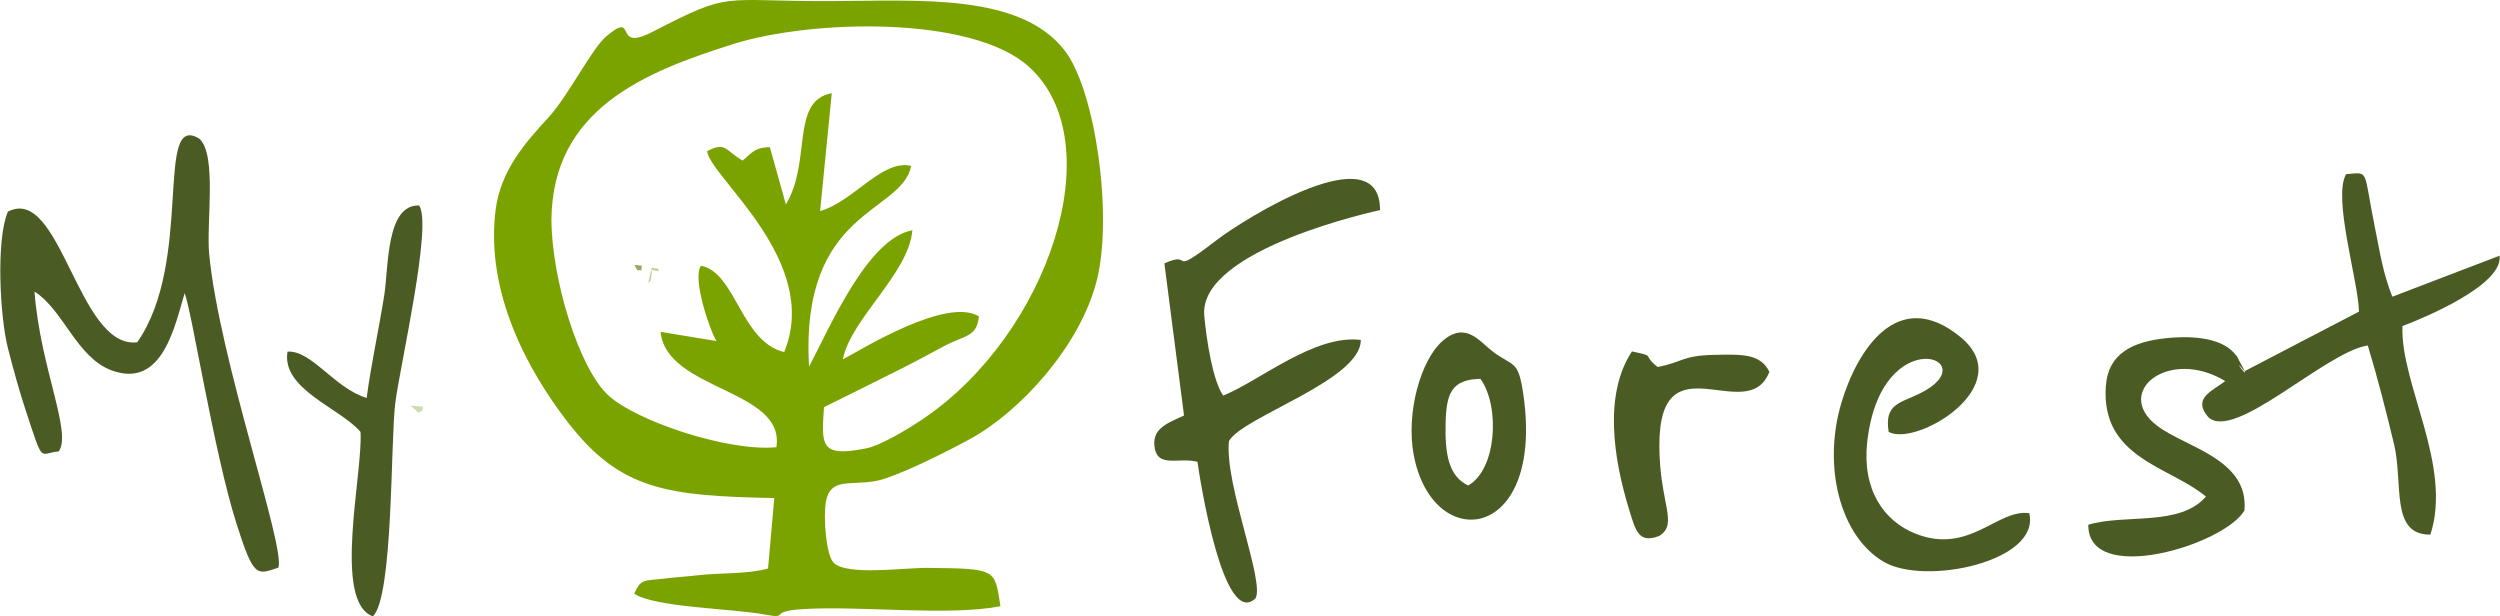 <?xml version="1.0" encoding="UTF-8"?> <svg xmlns="http://www.w3.org/2000/svg" xmlns:xlink="http://www.w3.org/1999/xlink" xmlns:xodm="http://www.corel.com/coreldraw/odm/2003" xml:space="preserve" width="7.512in" height="1.852in" version="1.1" style="shape-rendering:geometricPrecision; text-rendering:geometricPrecision; image-rendering:optimizeQuality; fill-rule:evenodd; clip-rule:evenodd" viewBox="0 0 7628.23 1881.11"> <defs> <style type="text/css"> .fil10 {fill:#4A5C24} .fil9 {fill:#7BA300} .fil1 {fill:#7E9742} .fil7 {fill:#8B9868} .fil3 {fill:#95AA61} .fil4 {fill:#ABBD88} .fil8 {fill:#B3D259} .fil5 {fill:#B9CA96} .fil6 {fill:#B9D279} .fil2 {fill:#BED298} .fil0 {fill:#CCDAB3} </style> </defs> <g id="Layer_x0020_1">  <path class="fil0" d="M1276.4 1259.55c14.13,-8.7 9.78,-3.26 14.13,-18.47l-40.21 -3.26c2.17,1.09 4.35,1.09 5.43,3.26l20.65 18.47z"></path> <polygon class="fil1" points="2654.41,1151.96 2662.02,1126.96 2631.59,1140 "></polygon> <path class="fil2" d="M1977.36 863.97c6.52,-8.69 5.43,0 8.7,-15.21 2.17,-9.78 2.17,-15.22 2.17,-24.99l21.74 4.35c-7.61,-8.7 11.95,-6.52 -21.74,-10.87l-10.87 46.73z"></path> <path class="fil3" d="M1945.84 825.93c14.13,-7.6 9.78,13.04 11.95,-15.21l-22.82 -2.17c5.43,7.61 3.26,7.61 10.87,17.39z"></path> <path class="fil4" d="M1801.3 1324.75c10.87,10.87 -15.21,7.6 18.48,9.78l0 -19.56c-9.78,7.61 -10.87,5.43 -18.48,9.78z"></path> <path class="fil5" d="M1588.3 976.99c13.04,-13.04 13.04,18.47 8.69,-20.65 -26.08,6.52 -2.17,-2.17 -14.13,14.13l5.44 6.52z"></path> <path class="fil6" d="M1720.88 992.2l3.26 2.17c9.78,-9.78 7.61,16.3 10.87,-21.74 -22.82,14.13 -5.43,3.26 -14.13,19.56z"></path> <path class="fil7" d="M2477.27 1332.36l0 -4.35 -15.22 -14.13c5.44,32.6 -3.26,4.35 15.22,18.47z"></path> <polygon class="fil8" points="2664.19,1439.95 2668.54,1434.51 2651.15,1422.56 "></polygon> <path class="fil9" d="M2397.61 623.88l-48.89 -174.55c-48.09,-0.22 -58.88,21.68 -83.18,40.73 -52.53,-29.94 -51.26,-59.27 -108.14,-28.65 7.4,77.95 349.57,334.83 235.07,613.09 -132.38,-31.6 -147.6,-243 -253.86,-263.34 -29.08,39.32 32.35,211.52 47.73,229.86l-171.19 -28.18c17.58,179.82 381.74,174.5 353.43,352.06 -145.38,14.37 -426.44,-78.7 -513.07,-158.45 -90.23,-83.06 -173.09,-356.57 -173.45,-537.02 3.73,-337.51 285.89,-450.13 554.97,-534.95 239.16,-75.38 729.69,-87.85 902.84,69.71 255.09,232.12 58.06,815.59 -321.93,1073.16 -45.9,31.11 -129.12,82.04 -176.48,91.36 -138.68,27.3 -135.74,-8.36 -127.47,-126.06 83.12,-41.35 161.77,-79.95 244.46,-121.69 42.63,-21.52 74.62,-39.46 120.23,-63.6 68.4,-36.21 100.85,-27.47 108.2,-91.76 -99.01,-60.1 -355.34,99.38 -415.39,131.27 23.48,-123.23 201.38,-261.96 212.15,-394.01 -136.24,24.66 -250.04,292.69 -315.43,416.46 -27.43,-482.68 282.9,-465.76 311.79,-612.96 -88.21,-21.68 -176.7,109.5 -277.92,137.84l35.51 -359.74c-127.05,23.5 -60.5,208.38 -139.96,339.4zm-35.39 896.16l-19.06 215.06c-62.66,17.62 -146.85,12.75 -214.61,20.65 -33.75,3.93 -67.85,5.92 -101.26,9.99 -62.12,7.56 -71.29,-0.95 -92.6,46.12 61.56,42.02 297,45.02 397.25,63.53 80.73,14.91 8.05,-9.72 116.3,-16.33 178.8,-10.91 445.02,22.04 604.2,-8.82 -17.92,-113.39 -9.34,-114.84 -222.69,-117.03 -70.36,-0.72 -248.26,24.99 -286.96,-16.34 -22.79,-24.38 -31.66,-140.66 -22.72,-187.06 13.8,-71.63 71.39,-48.22 149.81,-61.32 63.48,-10.6 231.78,-96.64 291.61,-129.57 150.65,-82.89 332.14,-280.31 384.12,-479.55 51.77,-198.4 -3.22,-584.47 -97.28,-705.5 -136.64,-175.81 -446.46,-151.36 -714.82,-150.53 -342.91,1.06 -297.05,-32.89 -545.12,94.86 -121.16,62.4 -42.29,-68.76 -138.31,12.2 -45.75,38.58 -115.99,181.68 -177.36,248.37 -68.79,74.76 -146.02,161.07 -161.12,282.4 -31.29,251.45 97.71,488.49 219.87,646.77 160.59,208.07 302.43,225.68 630.75,232.12z"></path> <path class="fil10" d="M7331.54 995.09c66.86,-25.09 308.24,-125.74 296.26,-214.7l-327.21 125.15c-28.71,-72.13 -36.75,-129.94 -53.35,-211.94 -36.59,-180.79 -15.62,-167.47 -87.69,-162.08 -41.97,70.22 37.2,326.78 39.26,419.49l-349.55 182.06c-50.39,-61.6 34.6,57.23 -14.09,-28.32 -13.67,-24.02 0.31,-6.02 -16,-25.56 -44.88,-53.78 -147.98,-53.86 -210.12,-47 -98.42,10.86 -175.47,44.54 -182.82,145.7 -16.06,221.14 195.76,245.44 305.44,337.77 -80.18,92.04 -244.07,52.09 -359.02,85.74 -2.08,187.91 413.99,62.68 476.58,-43.43 13.77,-156.83 -178.08,-191.94 -265.57,-257.83 -137.53,-103.57 35,-241.31 206.92,-137.07 -39.66,30.51 -101.16,52.27 -52.19,109.65 79.51,76.98 359.7,-199.97 487.27,-218.32 28.82,94.54 55.55,199.01 79.93,300.38 29.2,121.39 -12.6,278 111.15,276.85 68.47,-210.47 -92.88,-461.89 -85.21,-636.54z"></path> <path class="fil10" d="M178.18 1377.87c41.85,-56.63 -56.21,-255.38 -73.8,-487.79 87.83,54.88 128.55,201.41 235.96,240.58 155.38,56.66 192.37,-137.65 222.32,-235.86 21.48,53.84 89.46,486.11 157.32,700.65 53.95,170.57 62.56,158.8 128.66,136.92 22.46,-62.01 -179.62,-631.8 -211.13,-956.4 -9.3,-95.75 24.63,-304.39 -30.39,-352.97 -137.47,-83.95 -16.18,373.7 -189.17,621.59 -181.19,22.15 -233.51,-483.04 -394.91,-398.54 -36.88,87.38 -23.88,323.2 0.11,416.22 18.33,71.08 33.96,128.08 53.54,187.64 56.69,172.42 40.71,132.71 101.5,127.96z"></path> <path class="fil10" d="M3732.33 1207.36c-31.98,-44.98 -51.39,-172.37 -57.78,-244.22 -18.15,-203.9 536.34,-321.82 536.48,-321.9 0.58,-233.03 -414.17,26.58 -499.1,91.81 -154.7,118.8 -63.8,28.46 -159.13,70.75l59.95 464.23c-41.85,20.51 -96.09,35.81 -90.5,91.7 7.19,71.92 72.92,34.4 131.54,49.68 7.44,54.57 79.27,511.31 177.16,416.55 29.1,-50.37 -95.03,-348.45 -81.06,-479.53 38.19,-73.14 404.7,-186.54 402.31,-308.98 -141.67,-17.3 -306.48,123.8 -419.88,169.92z"></path> <path class="fil10" d="M6192.33 1566.34c-96.22,-14.32 -182.47,127.38 -346.6,62.63 -98.37,-38.81 -164.05,-136.1 -147.77,-280.64 42.17,-374.57 370.08,-251.04 160.46,-147.42 -60.02,29.67 -109.1,31.4 -95.04,117.3 84.3,46.51 399.8,-141.38 219.08,-289.6 -192.02,-157.49 -315.98,41.57 -363.47,201.06 -57.77,194.02 -3.83,406.86 128.98,484.78 127.21,74.63 480.33,-1.72 444.37,-148.11z"></path> <path class="fil10" d="M1137.23 1881.11c62.13,-59.86 53.54,-531.12 68.17,-650.27 13.64,-111.07 114.43,-545.21 72.87,-603.78 -101.46,-3.45 -92.88,189.1 -106.54,274.65 -17.32,108.42 -40.81,214.53 -53.55,312.75 -97.29,-28.71 -168.52,-146.34 -241.63,-141.23 -19.32,114.55 161.02,172.21 222.81,245 8.01,125.23 -86.35,518.77 37.88,562.89z"></path> <path class="fil10" d="M4479.83 1481.67c-60.68,-29.05 -71.02,-98.16 -68.66,-191.72 2.21,-87.8 17.26,-132.04 106.14,-133.65 60.71,83.19 49.78,277.1 -37.47,325.36zm-165.99 -92.93c57.36,303.92 397.73,266.34 335.13,-180.53 -15.75,-112.41 -29.37,-86.67 -93.62,-134.99 -40.45,-30.41 -82.5,-94.31 -153.59,-32.49 -67.15,58.4 -111.98,220.55 -87.92,348.01z"></path> <path class="fil10" d="M5063.5 1360.52c-0.62,-332.43 269.62,-55.54 335.78,-225.66 -27.3,-55.92 -83.74,-53.74 -172.43,-51.68 -93.32,2.17 -93.98,22.86 -168.77,36.89 -51.85,-41.86 -1.1,-30.76 -78.33,-47.49 -85.72,130.39 -57.73,324.17 -7.48,486.42 19.55,63.11 29.02,99.95 90.43,76.89 60.47,-37.23 1.12,-98.82 0.79,-275.38z"></path> </g> </svg> 
